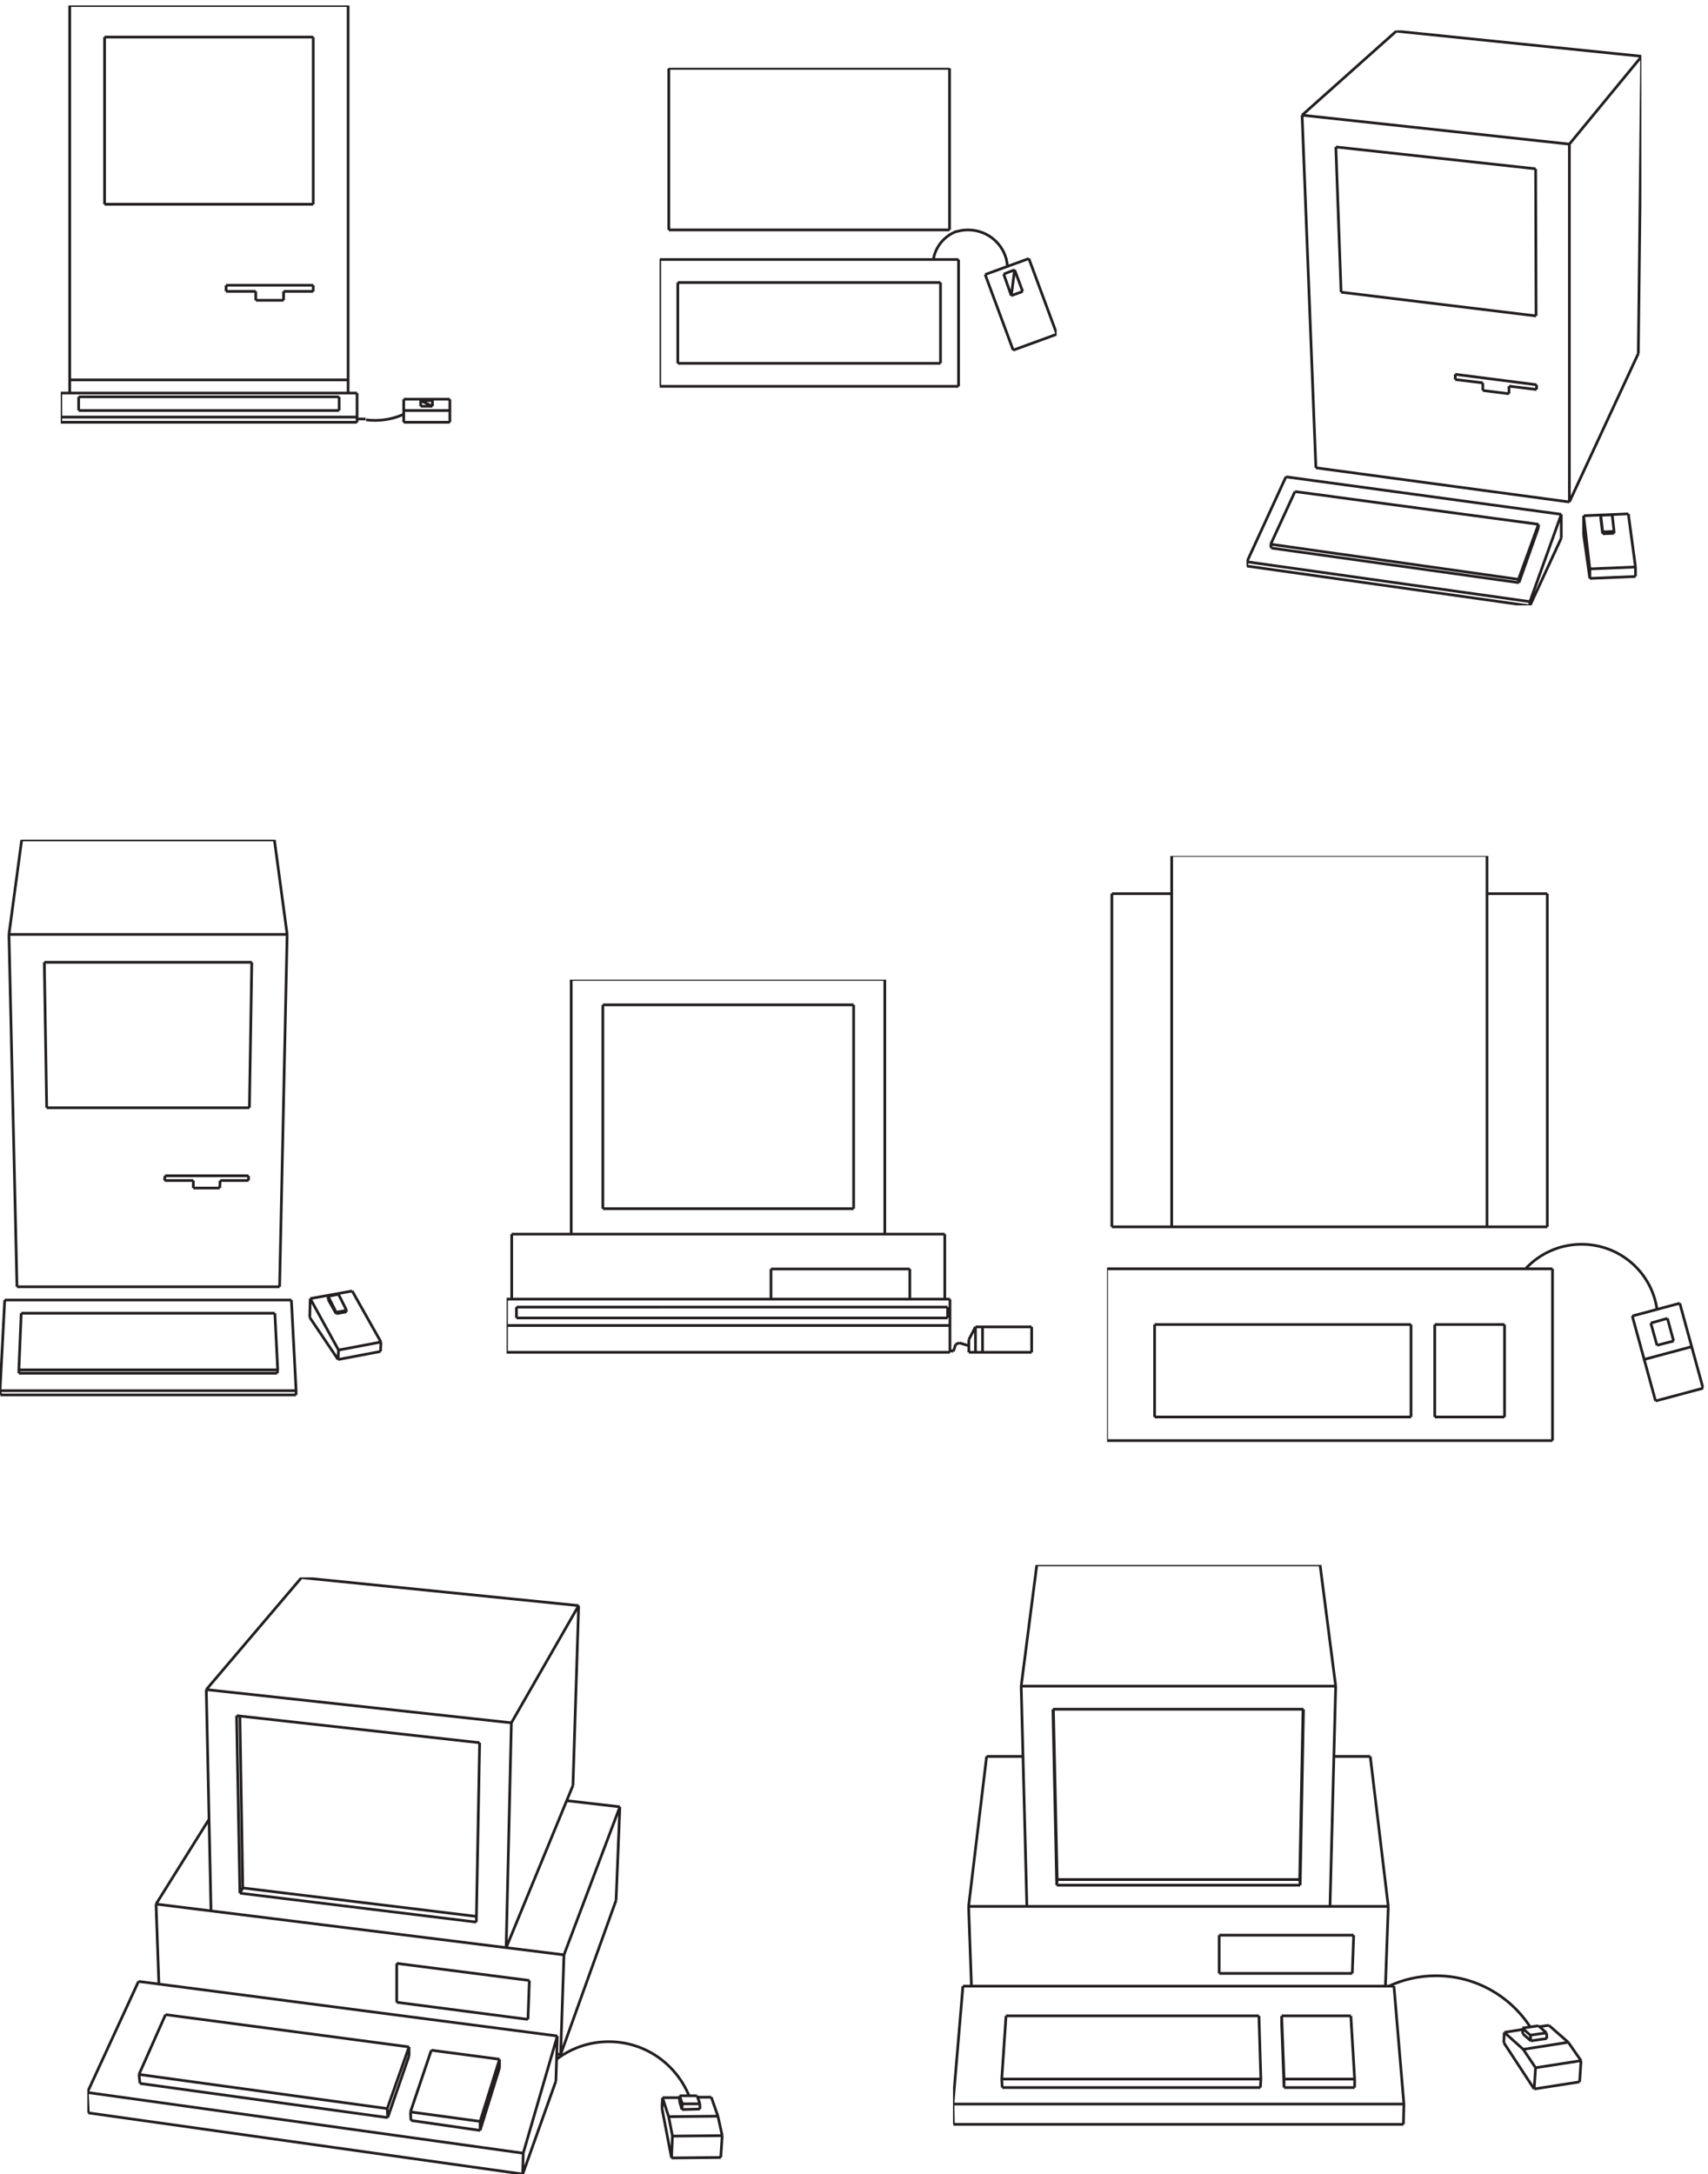 <svg xmlns="http://www.w3.org/2000/svg" xml:space="preserve" width="628.2" height="799.6"><defs><clipPath id="a" clipPathUnits="userSpaceOnUse"><path d="M168 5997h1086V4834.5H168Z" clip-rule="evenodd"/></clipPath><clipPath id="b" clipPathUnits="userSpaceOnUse"><path d="M1824 5824.5h1098V4935H1824Z" clip-rule="evenodd"/></clipPath><clipPath id="c" clipPathUnits="userSpaceOnUse"><path d="M3447 5928h1092V4338H3447Z" clip-rule="evenodd"/></clipPath><clipPath id="d" clipPathUnits="userSpaceOnUse"><path d="M0 3690h1062V2145H0Z" clip-rule="evenodd"/></clipPath><clipPath id="e" clipPathUnits="userSpaceOnUse"><path d="M1401 3303h1462.5V2262H1401Z" clip-rule="evenodd"/></clipPath><clipPath id="f" clipPathUnits="userSpaceOnUse"><path d="M3061.5 3645h1650V2017.5h-1650z" clip-rule="evenodd"/></clipPath><clipPath id="g" clipPathUnits="userSpaceOnUse"><path d="M241.5 1650h1761V0h-1761z" clip-rule="evenodd"/></clipPath><clipPath id="h" clipPathUnits="userSpaceOnUse"><path d="M2635.5 1684.5h1743v-1557h-1743z" clip-rule="evenodd"/></clipPath></defs><g clip-path="url(#a)" transform="matrix(.133 0 0 -.133 0 799.6)"><path d="M1012.18 4851.12c8.18-1.06 16.51-1.61 24.96-1.61 28.16 0 54.96 6.04 79.25 16.93m-105.52-13.02h-23.45M866.267 5909.53v-462.3m-577.108 0v462.3m673.51 87.24V4925.04m-769.912 0v1071.73m0-1035.27h769.912m-96.402 485.73H289.159m-121.153-588.6H987.42m0-14.33H168.006m0 80.74H987.42m-49.502-48.18h-720.41m0 37.77h720.41m-769.912-70.33v80.74m49.502-48.18v37.77m489.827 266.95h76.863m82.069 24.74h-82.069m82.069 16.93v-16.93m-241.005 16.93h241.005m-241.005-16.93v16.93m82.073-16.93h-82.073m158.936 0v-24.74m-76.863 24.74v-24.74m455.955-277.37 32.57-15.63m0 15.63h-32.57m32.57-15.63v15.63m0-15.63-32.57 15.63m0-15.63h32.57m-32.57 15.63v-15.63m32.57 0h-32.57m32.57 15.63v-15.63m-32.57 15.63h32.57m-32.57-15.63v15.63m-46.9-27.35h127.67m0-32.56h-127.67m127.67 63.81v-63.81m-127.67 63.81h127.67m-127.67-63.81v63.81m-128.97 16.93v-80.74m-49.502 70.33v-37.77M289.159 5909.53h577.108m-673.51 87.24h769.912" style="fill:none;stroke:#231f20;stroke-width:7.5;stroke-linecap:butt;stroke-linejoin:miter;stroke-miterlimit:10;stroke-dasharray:none;stroke-opacity:1" transform="scale(1 1)"/></g><g clip-path="url(#b)" transform="matrix(.133 0 0 -.133 0 799.6)"><path d="M2642.91 5377.71c-33.55-12.46-58.62-42.06-64.32-78.01m204.74-19.5c-3.49 56.58-50.95 101.41-108.99 101.41-10.93 0-21.48-1.59-31.43-4.55m-19.69 451.78v-447.23m-775.64 0v447.23m775.64-447.23h-775.64m750.7-369.23h-725.76m0 223.61h725.76m49.88-287.32h-825.52m0 351.03h825.52m-775.64-287.32v223.61m-49.88-287.32v351.03m950.19-40.3 21-59.81m9.19 71.51-30.19-11.7m21-59.81 9.19 71.51m0 0-9.19-71.51m31.5 11.7-22.31 59.81m-9.19-71.51 31.5 11.7m0 0-31.5-11.7m9.19 71.51 22.31-59.81m-52.5 48.11 30.19 11.7m-9.19-71.51-21 59.81m146.99-166.41-120.74-44.21m43.31 253.52 77.43-209.31m-198.17 165.11 120.74 44.2m-43.31-253.52-77.43 209.32m-123.37-22.11v-223.61m49.88 287.32v-351.03m-800.58 880.17h775.64" style="fill:none;stroke:#231f20;stroke-width:7.5;stroke-linecap:butt;stroke-linejoin:miter;stroke-miterlimit:10;stroke-dasharray:none;stroke-opacity:1" transform="scale(1.001 .999)"/></g><g clip-path="url(#c)" transform="matrix(.133 0 0 -.133 0 799.6)"><path d="m3708.65 5203.99-14.46 401.62m553.69-467.25-1.31 406.88m284.08-510.56 9.2 821.61m-939.04-162.74 38.14-975.18m700.99-94.51v989.62m-758.86-960.74 673.38-90.56m-698.37 131.25 761.49-103.69m-608.93 614.25 539.23-65.63m-608.93-419.99 700.99-94.5m-891.69-177.19 782.53-110.25m-716.77 170.62 685.21-97.12m-683.9 86.63 685.21-95.82m-752.28 57.75 782.53-110.25m-716.77 158.81 67.07 145.69m-65.76-156.19-1.31 10.5m-65.76-48.56 107.84 234.94m-107.84-234.94v-11.81m978.5 140.44 31.56 1.31m-26.3-47.25 31.56 1.31m-31.56-6.56 31.56 1.31m-36.82 40.69v9.19m5.26-45.94-5.26 45.94m5.26-51.19v5.25m0-5.25-5.26 42m36.82-35.44-5.26 45.94m5.26-51.19v5.25m-84.17 43.32 123.63 5.24m-123.63-57.74v52.5m-124.94-32.82v9.19m63.12-38.06v65.62m-68.38 345.19v13.12m-76.28-3.94 76.28-9.18m-76.28-11.82v21m-72.34-11.81 72.34-9.19m-72.34 9.19v21m-76.28 9.19 76.28-9.19m-76.28 9.19v14.44m0 0 224.9-28.88m90.74-324.18 190.71 410.81m-7.89-616.87v26.25m-126.26-5.25 126.26 5.25m-126.26-31.5 126.26 5.25m-126.26 21v-26.25m-195.97-11.82-1.31 9.19m31.56-73.5v11.81m291.97 95.82-19.72 146.99m-106.53-152.24-17.1 147m17.1-173.25-17.1 120.75m-180.18-123.38 55.24 152.25m-53.93-161.44 53.93 152.25m-23.68-204.75 86.8 241.5m-86.8-253.31 86.8 187.69m-623.39 1081.49 552.38-60.37m293.28 311.06-678.63 69.56m-260.41-232.31 739.13-80.06m-478.72 312.37-260.41-232.31m739.13-80.07 199.91 242.81" style="fill:none;stroke:#231f20;stroke-width:7.5;stroke-linecap:butt;stroke-linejoin:miter;stroke-miterlimit:10;stroke-dasharray:none;stroke-opacity:1" transform="scale(1 1)"/></g><g clip-path="url(#d)" transform="matrix(.133 0 0 -.133 0 799.6)"><path d="m129.084 2948.7-6.521 402.28m567.181-402.28 6.521 402.28m-671.491 77.07 22.165-974.38m726.251 0 20.864 974.38M58.675 2380.53h701.478M52.155 2223.8h715.819m-715.819-9.15h714.518M0 2166.33h818.828m0-11.76H1.305m11.733 262.53h792.749m-196.883 330.46h78.234m-230.787 13.06h230.787M129.084 2948.7h560.66M46.939 2453.68H773.19M52.155 2223.8l6.52 156.73m-6.52-165.88v9.15M0 2166.33l13.038 250.77M0 2166.33l1.305-11.76m606.294 572.09 1.305 20.9m-74.319-20.9h73.014m-73.014 0v20.9m-79.535 0h79.535m-79.535 0 1.301 13.06m501.989-372.25-22.165 44.41m22.165-48.33v3.92m93.88-113.64 1.3 26.13m0 0-79.533 141.06m-37.812-163.27 117.345 22.21m-118.65-48.33 117.35 22.2m-116.045 3.92-1.305-26.12m-27.38 165.88v9.14m22.165-44.41-22.165 44.41m22.165-48.32v3.91m0-3.91-22.165 39.18m-50.85-49.64 1.301 52.25m-89.967-197.22-7.821 156.73m6.52-165.88 1.301 9.15m50.854-57.47-13.041 250.77m13.041-262.53v11.76m-131.69 581.23v13.06m220.352-333.07 28.685 5.23m-6.52-49.64 28.685 5.23m-28.685-9.14 28.685 5.22m-100.399 36.57 116.046 20.9m-37.812-163.27-78.234 142.37m76.929-168.49-78.23 116.24m-734.077 982.21h573.702m62.583 338.3H59.977m-35.203-261.23h769.28M59.977 3689.28l-35.203-261.23m769.28 0-35.206 261.23" style="fill:none;stroke:#231f20;stroke-width:7.5;stroke-linecap:butt;stroke-linejoin:miter;stroke-miterlimit:10;stroke-dasharray:none;stroke-opacity:1" transform="scale(1 1)"/></g><g clip-path="url(#e)" transform="matrix(.133 0 0 -.133 0 799.6)"><path d="M1400.73 2419.55v-147.13m1238.06 9.12-2.62-6.52m43.11-2.6v35.16m18.28 35.15v-70.31m19.59 70.31v-70.31m135.81 0v70.31m-225.92-70.31v147.13m52.24-147.13h173.69m-1452.24 0h1226.31m9.13 2.6-9.13 2.61m70.52 65.1h155.41m-232.46 54.68H1428.16m0-29.94h1192.35m6.53-20.84H1400.73m1226.31 72.92H1400.73m959.89 813.77h-693.47m0-563.78h693.47m86.19 634.09h-867.16m1033.02-704.4H1415.1m13.06-201.82v-29.94m-13.06 52.08v179.68m252.05 634.09v-563.78m-87.5 634.09v-704.4m1033.02-179.68v179.68m-96.64-179.68v83.33m-383.96-83.33v83.33m383.96 0h-383.96m510.64-208.33-3.92-13.01m14.37 16.92-10.45-3.91m23.51 0-13.06 3.91m26.11-7.81-13.06 3.9m13.07 13.03 18.28 35.15m-77.06 24.74v29.94m-259.88 272.13v563.78m86.2-634.09v704.4" style="fill:none;stroke:#231f20;stroke-width:7.5;stroke-linecap:butt;stroke-linejoin:miter;stroke-miterlimit:10;stroke-dasharray:none;stroke-opacity:1" transform="scale(1 1)"/></g><g clip-path="url(#f)" transform="matrix(.133 0 0 -.133 0 799.6)"><path d="M4582.25 2391.08c-14.26 101.76-102.16 180.08-208.47 180.08-61.48 0-116.8-26.19-155.28-67.96m-1158.22.11V2028.3m1233.07 0v475.01M3060.28 2028.3h1233.07m-391.33 321.02h-709.11m0-255.77h709.11m391.33 409.76H3060.28m1051.85 1143.14h-871.94m-165.47-1027h1204.19m-1038.72 1027v-1027m-165.47 921.3v-921.3m118.19-270.13v-255.77m47.28 1447.2h-165.47m1037.41-921.3v1027m166.78-1027v921.3m267.88-1288 131.32 35.24m31.51-114.84-64.34 234.89m-66.97-270.12 131.31 35.23m-144.45 180.08 17.08-61.33m28.88 74.39-45.96-13.06m63.03-49.58-17.07 62.64m-28.88-74.39 45.96 11.75m-114.25 69.16 64.35-234.9m66.97 270.13-131.32-35.23m-546.28-23.49v-255.77m193.04 255.77h-193.04m193.04-255.77v255.77m-193.04-255.77h193.04m-258.7 0v255.77m210.11 1191.43h166.78" style="fill:none;stroke:#231f20;stroke-width:7.5;stroke-linecap:butt;stroke-linejoin:miter;stroke-miterlimit:10;stroke-dasharray:none;stroke-opacity:1" transform="scale(1 1)"/></g><g clip-path="url(#g)" transform="matrix(.133 0 0 -.133 0 799.6)"><path d="M1905.45 216.508c-35.9 87.785-121.75 149.591-221.94 149.591-53.27 0-102.47-17.466-142.28-47.014m455.92-212.799-137.57-1.312m-10.47 53.801 136.25 1.312m-56.34 52.485h37.99M1856.97 44.613l136.25 1.312M583.53 728.254l-13.103 611.476m1014.043-265.06 15.72 497.32m-.01 0-186.03-324.11m-843.723 91.85 843.723-91.85M384.392 275.557 1070.9 181.08M457.758 440.893l673.402-89.23M387.01 250.625l685.19-94.474m-827.991 13.12L1445.58 0M241.587 225.696 1446.91 57.737M383.079 532.746 1541.22 381.844M654.278 1267.57l672.092-74.8M671.307 791.244l645.893-78.73m-653.755 64.297 653.755-80.045m-885.647 49.865L1559.57 606.228M387.01 250.625l-2.618 24.932m0 0 73.366 165.336M244.209 169.271l-2.622 56.425m0 0 141.492 307.05m288.228 258.502-7.862 475.012m0-489.449-9.167 490.759m9.167-490.759 7.862 14.433M439.415 524.87l-7.862 221.761m0 0 146.736 234.88M1887.1 194.204l-7.86 22.304m56.33-22.304-7.86 22.304m-41.92-38.052-6.55 22.308m0 0v15.744m48.47 0h-48.47m6.55-38.052 1.31 15.748m-.01 0h48.48m.01-14.436v14.436m-49.79-15.748 49.78 1.312m-78.6-135.155 2.62 60.361m0 0-10.48 53.801m0 0-17.03 52.485m0 0-1.31-30.18m1.31 30.18h47.16m-48.47-30.18 26.2-136.467m-721.88 127.282 192.59-26.244m-134.94 196.828 188.65-24.933M1136.4 148.275l191.28-27.557m0 .004v24.929m0 0 53.71 171.895m.01-23.616v23.616m-53.72-196.828 53.71 173.208M1136.4 148.275l-1.31 23.62m0 0 57.65 170.584M1072.2 156.151l-1.3 24.929m0 0 60.26 170.583m0-24.929v24.929m-58.96-195.512 58.96 170.583M1445.58 0l91.71 257.185M1445.58 0l1.31 57.737m.02 0 94.32 324.107m-3.93-124.659 3.93 124.659M1317.2 696.77l9.17 496m73.36-566.862 14.41 621.972m-14.41-621.972 184.73 448.762M1097.1 582.607l366.83-47.236m-366.83-60.362v107.598m0-107.598 362.9-47.241m0 .004 3.93 107.599m239.75 221.756 10.48 258.493M1550.4 330.67l9.17 275.558m6.55 426.452 148.05-17.06m-154.6-409.396 154.6 409.396M1550.4 330.67l153.28 426.457m-163.76-425.144 10.48-1.313M833.764 1649.41l766.416-77.42M570.427 1339.73l263.337 309.68M1993.22 45.925l3.93 60.361m0 0-11.79 53.801m0 0-18.34 52.485" style="fill:none;stroke:#231f20;stroke-width:7.5;stroke-linecap:butt;stroke-linejoin:miter;stroke-miterlimit:10;stroke-dasharray:none;stroke-opacity:1" transform="scale(1 1)"/></g><g clip-path="url(#h)" transform="matrix(.133 0 0 -.133 0 799.6)"><path d="M4232.05 406.217c-55.18 85.544-151.37 142.188-260.79 142.188-46.76 0-91.1-10.34-130.85-28.861M2636.66 137.5l-1.3 56.093M3881.01 137.5l1.31 56.093M2636.66 137.5h1244.35m-336.63 300.024h191.24m-184.69-198.277h195.17m-195.17 0v23.482m0 0-6.55 174.795m-909.02-243.931h1246.96m-27.5 326.115H2662.86m248.87 765.712h692.91m-681.12-470.907h670.64m-671.95-15.653h673.25m-728.26 885.73h783.28m-826.51-335.25h869.73m-322.22-688.753h372m-372-105.658h368.07M2678.58 740.161H3839.1M2823.97 1349.34l43.23 335.25M2635.36 193.593l27.5 326.115m881.52-105.662v23.478m6.55-198.277-6.55 174.799m-774.11-151.317h716.48m-704.69 174.795h699.45m-709.93-198.277h713.86m0 0 1.31 23.482m0 0-5.24 174.795m-709.93-198.277-1.31 23.482m0 0 11.79 174.795m141.46 376.985-10.48 470.911m9.17-486.56-10.48 486.56m10.48-486.56 1.31 15.653m-99.55 534.827 15.72-609.182m531.79-185.229v105.658m-685.04-140.879-7.86 220.453m49.77 414.819-49.77-414.815m49.77 414.815h100.86m864.49 194.36-43.22 335.25m559.3-1280.982 22.27-19.564m22.27 26.088 22.26-19.568m-65.49-2.609 22.27-19.568m-22.27 19.568-1.31 15.653m44.53 6.524-44.53-6.524m23.57-35.217-1.31 15.653m0 0 44.54 6.52m1.31-15.653-1.31 15.653m-43.23-22.177 44.54 6.524m-35.36-139.578 3.93 58.703m0 0-34.06 50.873m159.8-31.306-125.75-19.567m-86.44 97.833 52.39-46.96m0 0 124.43 19.568M4160 391.869l-1.31-28.697m98.25 44.35 26.19 3.915m-123.12-19.568 49.77 7.829m32.75-164.365 125.74 19.568m-209.58 108.271 83.83-127.839m125.75 19.568 3.93 58.702m0-.004-35.37 50.878m-53.7 46.96 53.71-46.96m-785.91-101.748h195.17m-.01-23.482v23.482m.01 0-10.48 174.795m146.7-243.931-27.5 326.115m-260.66 294.801 9.17 470.911m-7.86-486.56 9.17 486.56m-9.17-486.56-1.31 15.653m83.83-74.355 15.71 609.182m45.85-794.411 3.93 105.658m87.76-140.879 7.86 220.453m-150.63 414.819h100.85m49.77-414.815-49.77 414.815" style="fill:none;stroke:#231f20;stroke-width:7.5;stroke-linecap:butt;stroke-linejoin:miter;stroke-miterlimit:10;stroke-dasharray:none;stroke-opacity:1" transform="scale(1 1)"/></g></svg>
